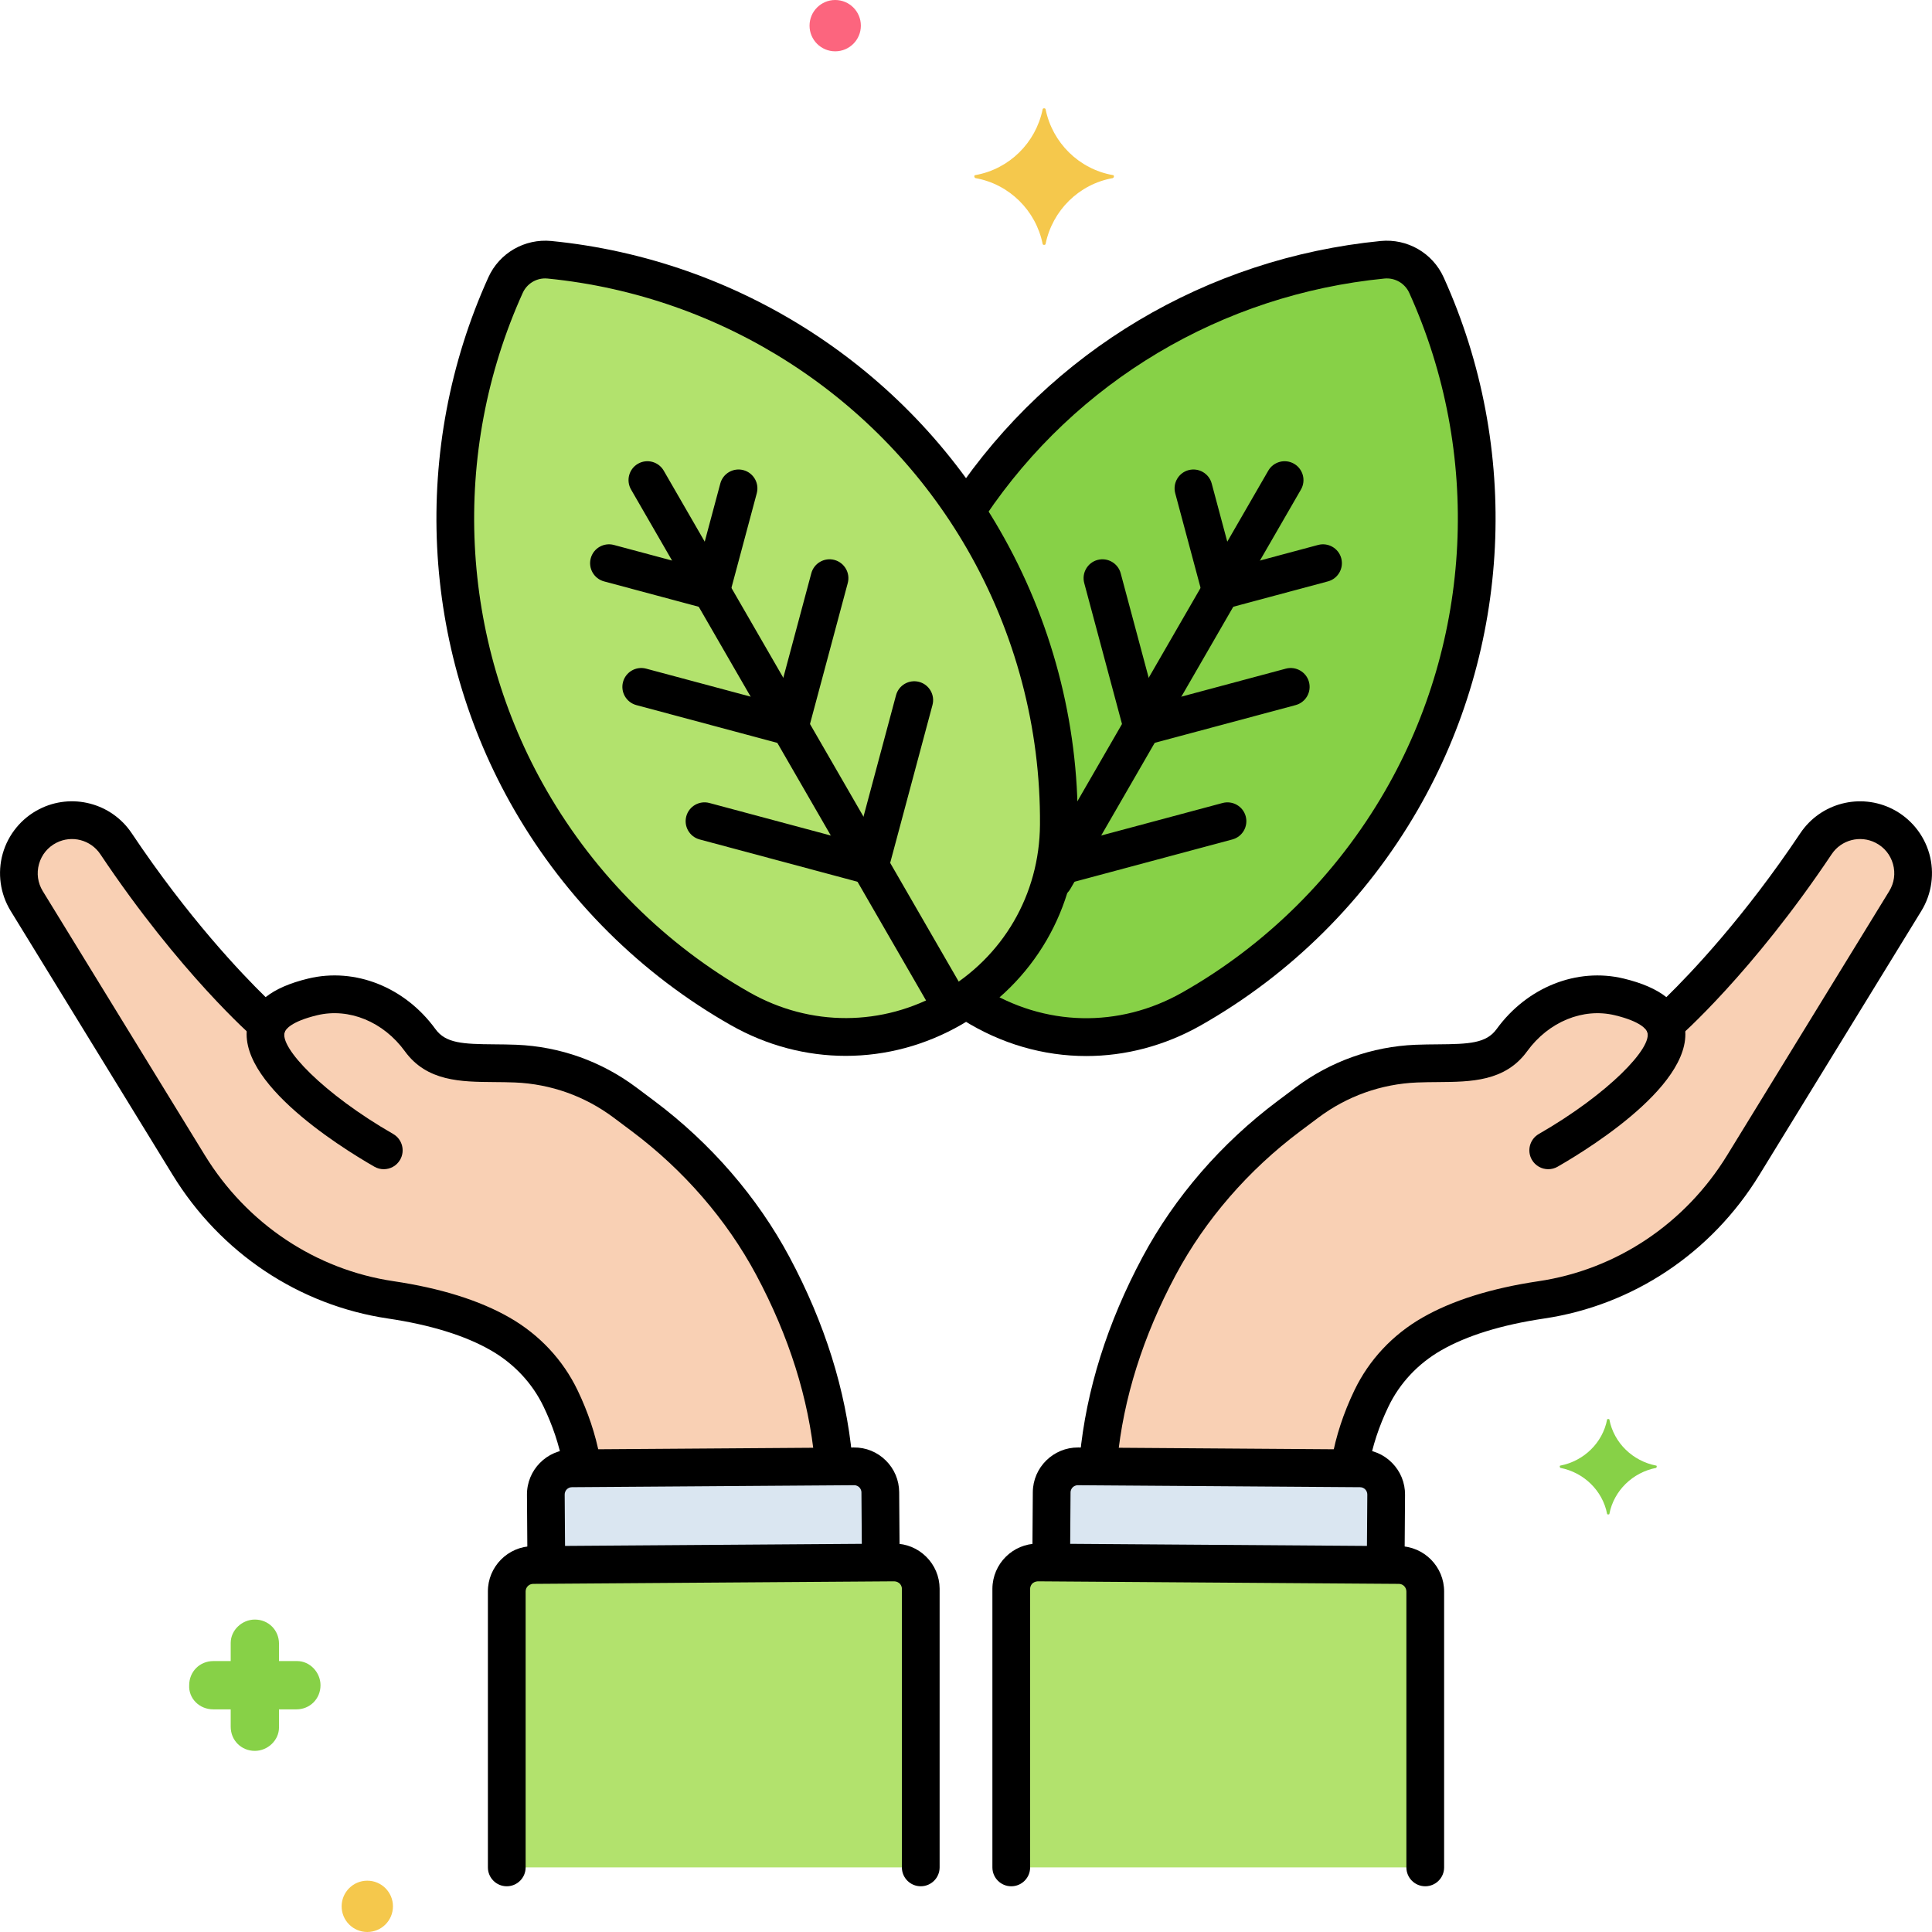 <svg xmlns="http://www.w3.org/2000/svg" height="512" viewBox="0 0 256 256" width="512"><g id="Layer_63"><g><g><g><path d="m118.477 207.035-47.853.337c-1.933.014-3.49 1.592-3.477 3.525v36.544h54.856v-36.929c-.013-1.934-1.592-3.49-3.526-3.477z" fill="#b2e26d"></path></g></g><g><g><path d="m116.646 197.739c-.013-1.914-1.576-3.455-3.49-3.441l-37.389.263c-1.914.013-3.455 1.576-3.441 3.49l.065 9.309 44.321-.312z" fill="#dae6f1"></path></g></g><g><g><path d="m102.406 167.747c-4.178-7.813-10.109-14.551-17.2-19.863l-2.388-1.789c-4.195-3.143-9.243-4.942-14.481-5.16-5.442-.22-10.014.547-12.666-3.107-3.297-4.542-8.778-7.048-14.235-5.735-3.564.857-5.386 2.149-6.009 3.676 0 0-9.585-8.315-20.056-23.975-1.977-2.957-5.865-3.964-9.033-2.348-3.654 1.864-4.944 6.447-2.799 9.943l21.477 34.999c5.878 9.578 15.639 16.199 26.754 17.85 5.102.758 10.334 2.123 14.508 4.519 3.459 1.985 6.269 4.944 7.998 8.539 1.219 2.535 2.389 5.723 2.917 9.256l33.326-.235c-.798-10.379-4.363-19.557-8.113-26.57z" fill="#f9d0b4"></path></g></g><g><g><path d="m185.376 207.372-47.853-.337c-1.934-.014-3.513 1.543-3.526 3.477v36.929h54.856v-36.544c.013-1.933-1.544-3.511-3.477-3.525z" fill="#b2e26d"></path></g></g><g><g><path d="m180.233 194.561-37.389-.263c-1.914-.013-3.477 1.527-3.49 3.441l-.065 9.309 44.321.312.065-9.309c.013-1.914-1.528-3.477-3.442-3.49z" fill="#dae6f1"></path></g></g><g><g><path d="m249.661 109.446c-3.169-1.616-7.056-.609-9.033 2.348-10.471 15.66-20.056 23.975-20.056 23.975-.623-1.526-2.445-2.819-6.009-3.676-5.457-1.312-10.938 1.194-14.235 5.735-2.652 3.654-7.225 2.887-12.666 3.107-5.237.219-10.285 2.018-14.481 5.16l-2.388 1.789c-7.091 5.312-13.021 12.05-17.2 19.863-3.75 7.013-7.315 16.191-8.114 26.569l33.326.235c.528-3.532 1.698-6.72 2.917-9.256 1.729-3.595 4.538-6.553 7.998-8.539 4.173-2.396 9.406-3.761 14.508-4.519 11.116-1.651 20.877-8.271 26.754-17.85l21.477-34.999c2.146-3.495.856-8.078-2.798-9.942z" fill="#f9d0b4"></path></g></g><g><g><path d="m130.282 71.442c-12.532-21.705-34.303-34.734-57.477-37.022-2.458-.243-4.798 1.108-5.817 3.358-9.606 21.214-9.208 46.583 3.324 68.288 6.899 11.949 16.598 21.268 27.789 27.614 18.775 10.645 42.033-2.783 42.202-24.365.099-12.864-3.122-25.923-10.021-37.873z" fill="#b2e26d"></path></g></g><g><g><path d="m189.012 37.778c-1.019-2.25-3.359-3.601-5.817-3.358-21.828 2.155-42.405 13.847-55.195 33.336.789 1.202 1.554 2.426 2.282 3.687 6.899 11.949 10.12 25.008 10.02 37.873-.078 9.97-5.088 18.192-12.302 23.112 8.403 5.731 19.798 6.98 29.9 1.253 11.192-6.346 20.89-15.665 27.789-27.614 12.532-21.706 12.929-47.075 3.323-68.289z" fill="#87d147"></path></g></g><g><g><path d="m110.669 0c-1.878 0-3.4 1.522-3.4 3.4s1.522 3.4 3.4 3.4 3.4-1.522 3.4-3.4-1.522-3.4-3.4-3.4z" fill="#fc657e"></path></g></g><g><g><path d="m147.451 23.2c-4.5-.8-8-4.3-8.9-8.7 0-.2-.4-.2-.4 0-.9 4.4-4.4 7.9-8.9 8.7-.2 0-.2.3 0 .4 4.5.8 8 4.3 8.9 8.7 0 .2.4.2.4 0 .9-4.4 4.4-7.9 8.9-8.7.2-.1.2-.4 0-.4z" fill="#f5c84c"></path></g></g><g><g><path d="m39.369 220.1h-2.4v-2.3c0-1.8-1.4-3.2-3.2-3.2-1.7 0-3.2 1.4-3.2 3.1v2.4h-2.3c-1.8 0-3.2 1.4-3.2 3.2-.1 1.7 1.3 3.2 3.2 3.2h2.3v2.3c0 1.8 1.4 3.2 3.2 3.2 1.7 0 3.2-1.4 3.2-3.1v-2.4h2.3c1.8 0 3.2-1.4 3.2-3.2 0-1.7-1.4-3.2-3.1-3.2z" fill="#87d147"></path></g></g><g><g><path d="m48.669 249.2c-1.878 0-3.4 1.522-3.4 3.4s1.522 3.4 3.4 3.4 3.4-1.522 3.4-3.4-1.522-3.4-3.4-3.4z" fill="#f5c84c"></path></g></g><g><g><path d="m219.451 194.2c-3.1-.6-5.6-3-6.2-6.1 0-.1-.3-.1-.3 0-.6 3.1-3.1 5.5-6.2 6.1-.1 0-.1.2 0 .3 3.1.6 5.6 3 6.2 6.1 0 .1.3.1.3 0 .6-3.1 3.1-5.5 6.2-6.1.1-.1.1-.3 0-.3z" fill="#87d147"></path></g></g><g><g><path d="m52.098 150.258c-9.218-5.297-15.181-11.521-14.355-13.545.521-1.278-.092-2.737-1.371-3.259-1.278-.525-2.738.092-3.259 1.37-3.16 7.745 11.827 17.09 16.495 19.77.393.226.82.332 1.242.332.866 0 1.708-.45 2.17-1.255.688-1.197.274-2.726-.922-3.413z"></path></g></g><g><g><path d="m122.715 206.264c-1.131-1.116-2.625-1.729-4.212-1.729h-.043l-47.853.337c-3.309.023-5.982 2.734-5.959 6.025v36.544c0 1.381 1.119 2.5 2.5 2.5s2.5-1.119 2.5-2.5v-36.561c-.004-.553.442-1.005.995-1.009l47.853-.337c.324.004.6.18.71.288.11.109.296.346.298.689v36.929c0 1.381 1.119 2.5 2.5 2.5s2.5-1.119 2.5-2.5v-36.945c-.012-1.602-.647-3.106-1.789-4.231z"></path></g></g><g><g><path d="m119.146 197.722c-.011-1.594-.642-3.087-1.777-4.206-1.135-1.118-2.619-1.731-4.231-1.718l-37.39.263c-3.289.023-5.946 2.719-5.923 6.008l.058 8.2c.01 1.375 1.127 2.482 2.5 2.482h.017c1.381-.01 2.492-1.137 2.482-2.518l-.058-8.2c-.004-.532.427-.969.959-.973l37.39-.263h.007c.344 0 .572.174.677.278.106.104.285.332.288.681l.057 8.011c.01 1.375 1.127 2.482 2.5 2.482h.018c1.381-.01 2.492-1.137 2.482-2.518z"></path></g></g><g><g><path d="m104.611 166.568c-4.245-7.937-10.436-15.09-17.906-20.686l-2.387-1.788c-4.62-3.461-10.11-5.417-15.878-5.658-1.013-.041-1.996-.049-2.943-.057-4.186-.032-6.434-.137-7.801-2.021-4.036-5.559-10.645-8.189-16.843-6.697-2.438.587-4.314 1.401-5.656 2.463-3.242-3.163-10.275-10.549-17.746-21.721-2.682-4.009-7.946-5.382-12.248-3.186-2.361 1.204-4.127 3.358-4.845 5.909-.718 2.552-.334 5.31 1.051 7.568l21.477 34.999c6.342 10.335 16.736 17.266 28.518 19.015 5.63.837 10.216 2.254 13.63 4.214 3.076 1.766 5.493 4.344 6.989 7.454 1.202 2.501 2.053 5.04 2.529 7.548.227 1.199 1.276 2.034 2.453 2.034.155 0 .312-.014.469-.044 1.356-.257 2.248-1.565 1.99-2.922-.556-2.935-1.544-5.89-2.935-8.783-1.936-4.025-5.051-7.354-9.006-9.623-3.958-2.272-9.134-3.895-15.385-4.823-10.315-1.532-19.424-7.613-24.991-16.685l-21.476-34.997c-.669-1.09-.846-2.367-.5-3.599.347-1.23 1.165-2.229 2.304-2.811 2.047-1.042 4.546-.392 5.819 1.512 10.536 15.757 20.094 24.125 20.496 24.474.608.528 1.436.729 2.219.543.784-.188 1.429-.741 1.734-1.487.123-.302.795-1.352 4.278-2.189 4.221-1.017 8.785.858 11.627 4.773 2.914 4.014 7.436 4.049 11.808 4.083.895.007 1.824.014 2.777.053 4.752.198 9.278 1.812 13.086 4.664l2.387 1.788c6.889 5.16 12.593 11.745 16.495 19.041 4.36 8.153 6.965 16.433 7.742 24.605.131 1.375 1.358 2.369 2.725 2.253 1.375-.131 2.383-1.352 2.252-2.726-.839-8.836-3.635-17.748-8.309-26.49z"></path></g></g><g><g><path d="m222.887 134.824c-.521-1.278-1.979-1.893-3.259-1.37-1.278.521-1.892 1.98-1.37 3.259.825 2.024-5.138 8.248-14.355 13.545-1.197.688-1.61 2.216-.923 3.413.463.805 1.305 1.255 2.171 1.255.422 0 .85-.106 1.241-.332 4.669-2.68 19.654-12.025 16.495-19.77z"></path></g></g><g><g><path d="m185.394 204.872-47.853-.337h-.043c-3.289 0-5.978 2.665-6.001 5.978v36.929c0 1.381 1.119 2.5 2.5 2.5s2.5-1.119 2.5-2.5v-36.912c.003-.361.188-.598.298-.707.111-.108.364-.271.711-.288l47.853.337c.552.004.998.456.994 1.025v36.544c0 1.381 1.119 2.5 2.5 2.5s2.5-1.119 2.5-2.5v-36.527c.021-3.309-2.652-6.018-5.959-6.042z"></path></g></g><g><g><path d="m184.457 193.838c-1.119-1.135-2.612-1.766-4.206-1.777l-37.39-.263c-3.284-.018-5.984 2.634-6.008 5.924l-.056 7.928c-.01 1.381 1.102 2.508 2.482 2.518h.018c1.373 0 2.49-1.107 2.5-2.482l.056-7.928c.002-.348.182-.576.288-.681.105-.104.333-.278.678-.278h.007l37.39.263c.532.004.963.44.959.973l-.058 8.198c-.01 1.381 1.102 2.508 2.482 2.518h.018c1.373 0 2.49-1.107 2.5-2.482l.058-8.198c.012-1.596-.599-3.098-1.718-4.233z"></path></g></g><g><g><path d="m255.643 113.128c-.719-2.551-2.484-4.705-4.846-5.91-4.299-2.19-9.565-.822-12.247 3.187-7.451 11.144-14.5 18.548-17.747 21.72-1.341-1.061-3.217-1.875-5.654-2.462-6.199-1.492-12.807 1.139-16.842 6.697-1.368 1.884-3.616 1.988-7.803 2.021-.947.008-1.931.016-2.946.057-5.766.241-11.255 2.197-15.875 5.658l-2.388 1.788c-7.469 5.596-13.661 12.748-17.905 20.686-4.668 8.729-7.463 17.629-8.307 26.452-.132 1.375.876 2.596 2.25 2.727 1.367.13 2.596-.876 2.727-2.25.781-8.162 3.385-16.429 7.738-24.571 3.903-7.297 9.606-13.881 16.495-19.041l2.388-1.788c3.809-2.853 8.333-4.466 13.082-4.664.957-.039 1.886-.046 2.78-.053 4.373-.034 8.895-.069 11.81-4.083 2.843-3.916 7.408-5.789 11.626-4.773 3.483.838 4.156 1.888 4.279 2.189.305.747.95 1.3 1.734 1.487.78.188 1.609-.015 2.219-.543.401-.349 9.959-8.717 20.495-24.474 1.273-1.904 3.772-2.555 5.819-1.512 1.139.582 1.957 1.58 2.304 2.811s.169 2.509-.5 3.599l-21.478 34.999c-5.566 9.071-14.675 15.152-24.99 16.685-6.25.928-11.427 2.551-15.385 4.823-3.956 2.271-7.07 5.599-9.006 9.623-1.451 3.016-2.462 6.096-3.004 9.153-.241 1.359.666 2.657 2.025 2.898.147.025.295.038.439.038 1.189 0 2.244-.852 2.459-2.063.462-2.609 1.332-5.253 2.586-7.859 1.496-3.11 3.913-5.688 6.988-7.454 3.415-1.96 8.001-3.377 13.631-4.214 11.782-1.749 22.176-8.68 28.518-19.015l21.478-34.999c1.387-2.26 1.77-5.018 1.053-7.57z"></path></g></g><g><g><g><path d="m132.447 70.192c-12.419-21.511-34.624-35.814-59.397-38.26-3.53-.337-6.879 1.589-8.339 4.815-10.269 22.678-8.984 49.059 3.436 70.569 6.881 11.918 16.813 21.787 28.722 28.539 4.766 2.702 9.982 4.053 15.196 4.053 5.283 0 10.563-1.388 15.365-4.16 9.54-5.508 15.287-15.382 15.373-26.413.106-13.689-3.475-27.224-10.356-39.143zm-7.518 61.226c-7.989 4.613-17.557 4.646-25.595.088-11.134-6.313-20.421-15.542-26.857-26.689-11.617-20.119-12.817-44.795-3.212-66.007.533-1.176 1.701-1.918 2.972-1.918.106 0 .214.006.322.017 23.173 2.287 43.942 15.665 55.558 35.784 6.436 11.147 9.785 23.806 9.685 36.604-.073 9.239-4.884 17.509-12.873 22.121z"></path></g></g></g><g><g><path d="m128.009 131.754-40.061-69.389c-.69-1.195-2.22-1.606-3.415-.915-1.196.69-1.605 2.22-.915 3.415l40.062 69.389c.463.802 1.303 1.25 2.167 1.25.424 0 .854-.107 1.248-.335 1.195-.69 1.605-2.22.914-3.415z"></path></g></g><g><g><path d="m121.79 90.354c-1.334-.354-2.705.435-3.062 1.768l-5.226 19.505-19.504-5.227c-1.333-.354-2.705.435-3.062 1.768-.357 1.334.435 2.705 1.768 3.063l21.919 5.873c.217.058.434.086.648.086 1.104 0 2.114-.737 2.414-1.854l5.873-21.919c.357-1.334-.434-2.705-1.768-3.063z"></path></g></g><g><g><path d="m110.564 74.194c-1.334-.354-2.705.435-3.062 1.768l-4.625 17.262-17.262-4.625c-1.335-.355-2.705.435-3.062 1.769-.357 1.333.435 2.704 1.768 3.062l19.677 5.271c.217.058.435.086.648.086 1.104 0 2.114-.737 2.414-1.854l5.272-19.676c.357-1.334-.435-2.705-1.768-3.063z"></path></g></g><g><g><path d="m98.507 62.295c-1.335-.355-2.705.435-3.062 1.768l-2.98 11.127-11.126-2.982c-1.334-.354-2.704.435-3.062 1.768-.357 1.334.434 2.705 1.768 3.063l13.541 3.629c.213.057.43.085.647.085.435 0 .867-.113 1.25-.335.574-.331.993-.878 1.165-1.518l3.628-13.541c.356-1.336-.435-2.707-1.769-3.064z"></path></g></g><g><g><path d="m171.468 61.45c-1.192-.689-2.725-.281-3.415.915l-30.56 52.93c-.69 1.195-.28 2.725.915 3.415.394.228.823.335 1.248.335.863 0 1.704-.448 2.167-1.25l30.56-52.93c.69-1.195.28-2.724-.915-3.415z"></path></g></g><g><g><path d="m165.064 108.168c-.358-1.333-1.732-2.12-3.063-1.768l-21.919 5.873c-1.333.357-2.125 1.729-1.768 3.063.3 1.116 1.31 1.854 2.413 1.854.215 0 .433-.028.649-.086l21.919-5.873c1.335-.358 2.127-1.729 1.769-3.063z"></path></g></g><g><g><path d="m173.447 90.367c-.358-1.335-1.737-2.12-3.062-1.769l-17.263 4.625-4.625-17.262c-.358-1.333-1.732-2.121-3.063-1.768-1.333.357-2.125 1.729-1.768 3.063l5.272 19.676c.3 1.116 1.31 1.854 2.413 1.854.215 0 .433-.028.648-.086l19.677-5.271c1.337-.358 2.129-1.729 1.771-3.062z"></path></g></g><g><g><path d="m177.724 73.975c-.358-1.333-1.732-2.12-3.063-1.768l-11.126 2.982-2.98-11.127c-.358-1.333-1.732-2.119-3.063-1.768-1.333.357-2.125 1.729-1.768 3.063l3.628 13.541c.172.64.591 1.187 1.165 1.518.384.222.815.335 1.25.335.217 0 .435-.028.647-.085l13.541-3.629c1.334-.357 2.126-1.728 1.769-3.062z"></path></g></g><g><g><path d="m191.29 36.746c-1.463-3.229-4.813-5.154-8.341-4.814-23.052 2.277-43.66 14.562-56.542 33.703-.771 1.146-.467 2.699.679 3.47s2.699.467 3.469-.679c12.046-17.9 31.322-29.389 52.886-31.518 1.39-.137 2.716.626 3.294 1.901 9.604 21.213 8.404 45.889-3.212 66.007-6.436 11.146-15.723 20.376-26.857 26.689-8.396 4.761-18.285 4.53-26.455-.617-1.17-.736-2.712-.385-3.448.782-.736 1.169-.386 2.712.783 3.448 5.086 3.204 10.729 4.812 16.388 4.812 5.193 0 10.401-1.355 15.199-4.075 11.909-6.753 21.841-16.621 28.721-28.539 12.419-21.51 13.705-47.891 3.436-70.57z"></path></g></g></g></g></svg>